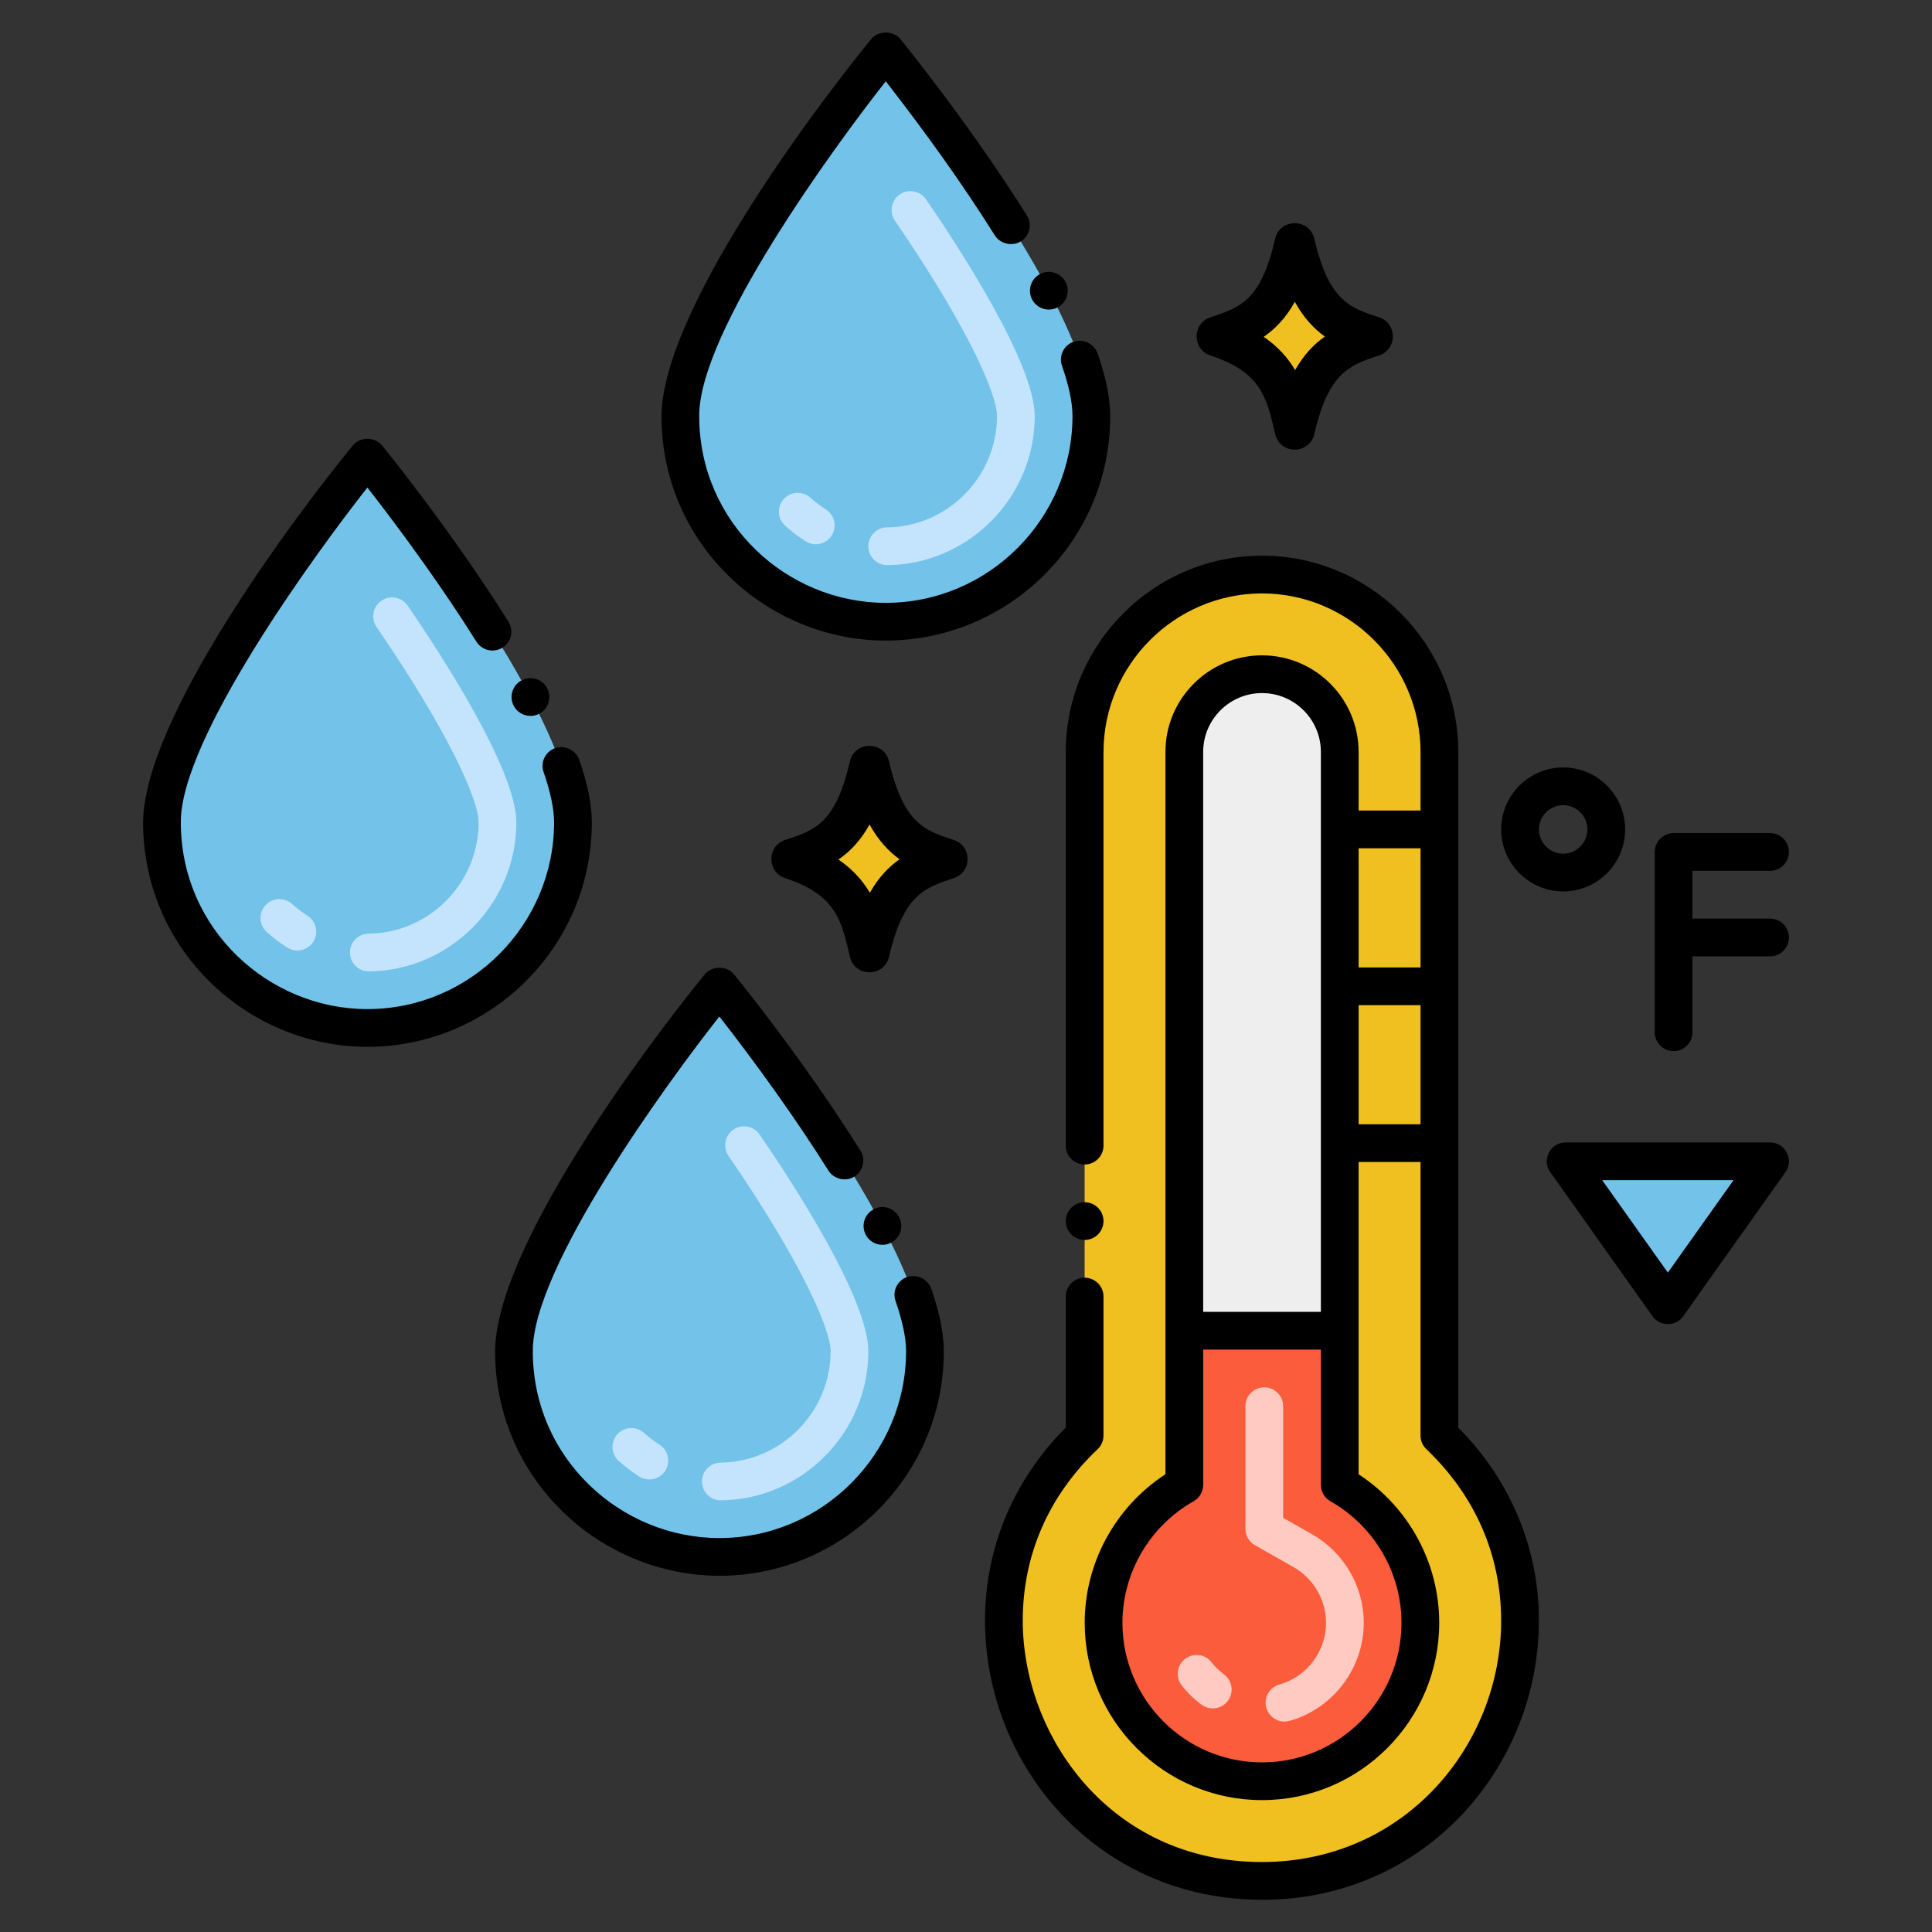 <?xml version="1.0" encoding="utf-8"?>
<!-- Generator: Adobe Illustrator 24.0.0, SVG Export Plug-In . SVG Version: 6.00 Build 0)  -->
<svg version="1.1" id="Layer_1" xmlns="http://www.w3.org/2000/svg" xmlns:xlink="http://www.w3.org/1999/xlink" x="0px" y="0px"
	 viewBox="0 0 256 256" enable-background="new 0 0 256 256" xml:space="preserve">
<rect x="0" y="0" width="256" height="256" fill="#333333" stroke="none"/>
<g>
</g>
<g>
	<path fill="#72C2E9" d="M75.919,108.97c0,15.298-12.513,27.239-27.229,27.246c-14.391,0.007-27.231-11.634-27.231-27.246
		c0-12.534,19.337-38.712,27.23-48.37C48.689,60.6,75.919,93.93,75.919,108.97z"/>
	<path fill="#72C2E9" d="M122.559,179.057c0,15.298-12.513,27.239-27.229,27.246c-14.391,0.007-27.231-11.634-27.231-27.246
		c0-12.534,19.337-38.712,27.23-48.37C95.329,130.687,122.559,164.017,122.559,179.057z"/>
	<path fill="#72C2E9" d="M144.609,55.136c0,11.62-7.29,21.55-17.55,25.44c-17.745,6.779-36.91-6.366-36.91-25.44
		c0-12.534,19.337-38.712,27.23-48.37C117.379,6.767,144.609,40.097,144.609,55.136z"/>
	<path fill="#F0C020" d="M167.23,249.233c-19.29,0-32.37-14.76-34.03-31.01c-1-9.76,2.13-20.06,10.52-28.01V99.639
		c0-12.994,10.593-23.51,23.51-23.51c12.95,0,23.5,10.55,23.5,23.51v90.585C213.1,211.503,197.98,249.233,167.23,249.233z"/>
	<path fill="#EEEEEE" d="M177.523,99.634v76.695h-20.596V99.634c0-5.698,4.617-10.298,10.298-10.298
		C172.906,89.336,177.523,93.936,177.523,99.634z"/>
	<path fill="#FB5C3C" d="M188.205,215.028c0,11.605-9.375,20.997-20.98,20.997c-11.588,0-20.997-9.392-20.997-20.997
		c0-7.841,4.321-14.672,10.699-18.279v-20.421h20.596v20.421C183.884,200.357,188.205,207.187,188.205,215.028z"/>
	<polygon fill="#72C2E9" points="207.454,153.878 220.998,172.953 234.541,153.878 	"/>
	<path fill="#F0C020" d="M125.559,113.829c-3.961-1.309-8.051-2.453-10.348-12.345c-2.115,9.112-5.504,10.745-10.348,12.345
		c7.9,2.61,9.092,6.933,10.348,12.345C117.376,116.844,120.957,115.35,125.559,113.829z"/>
	<path d="M112.62,126.775c-1.147-4.945-1.905-8.212-8.591-10.421c-2.43-0.803-2.424-4.25,0-5.051
		c4.025-1.33,6.684-2.209,8.591-10.422c0.633-2.73,4.546-2.737,5.181,0c1.95,8.399,4.863,9.193,8.591,10.421
		c2.43,0.803,2.424,4.25,0,5.051c-3.881,1.282-6.686,2.209-8.591,10.421C117.165,129.518,113.257,129.518,112.62,126.775z
		 M111.1,113.89c1.914,1.314,3.222,2.815,4.164,4.403c1.141-2.017,2.462-3.405,3.934-4.439c-1.411-1.01-2.778-2.44-3.977-4.601
		C114.035,111.386,112.649,112.827,111.1,113.89z"/>
	<path fill="#F0C020" d="M181.907,44.571c-3.961-1.309-8.051-2.453-10.348-12.345c-2.115,9.112-5.504,10.745-10.348,12.345
		c7.9,2.61,9.092,6.933,10.348,12.345C173.724,47.587,177.305,46.092,181.907,44.571z"/>
	<path d="M168.969,57.518c-1.147-4.945-1.905-8.212-8.591-10.421c-2.43-0.803-2.424-4.25,0-5.051
		c4.025-1.33,6.684-2.209,8.591-10.422c0.633-2.73,4.546-2.737,5.181,0c1.95,8.399,4.863,9.193,8.591,10.421
		c2.43,0.803,2.424,4.25,0,5.051c-3.881,1.282-6.686,2.209-8.591,10.421C173.514,60.26,169.606,60.261,168.969,57.518z
		 M167.449,44.632c1.914,1.314,3.222,2.815,4.164,4.403c1.141-2.017,2.462-3.405,3.934-4.439c-1.411-1.01-2.778-2.44-3.977-4.601
		C170.383,42.128,168.997,43.57,167.449,44.632z"/>
	<path fill="#C4E4FD" d="M48.87,128.715c-1.368,0-2.484-1.101-2.5-2.472c-0.015-1.381,1.091-2.512,2.472-2.528
		c8.038-0.089,14.577-6.704,14.576-14.745c0-3.078-4.183-12.279-13.529-25.897c-0.781-1.138-0.492-2.695,0.647-3.476
		c1.138-0.781,2.694-0.491,3.476,0.647c4.331,6.312,14.406,21.746,14.406,28.727c0,10.768-8.756,19.625-19.521,19.745
		C48.889,128.715,48.879,128.715,48.87,128.715z M38.063,125.561c-0.964-0.612-1.88-1.308-2.722-2.07
		c-1.024-0.926-1.104-2.506-0.178-3.531c0.925-1.023,2.507-1.105,3.531-0.178c0.633,0.572,1.323,1.096,2.049,1.557
		c1.166,0.74,1.511,2.285,0.771,3.451C40.774,125.953,39.23,126.302,38.063,125.561z"/>
	<path fill="#C4E4FD" d="M93.011,196.33c-0.015-1.381,1.091-2.512,2.472-2.528c8.038-0.089,14.576-6.704,14.576-14.745
		c0-3.079-4.183-12.28-13.529-25.897c-0.781-1.138-0.492-2.694,0.647-3.476s2.695-0.492,3.476,0.646
		c4.332,6.312,14.406,21.745,14.406,28.727c0,10.768-8.756,19.625-19.52,19.745C94.159,198.817,93.026,197.711,93.011,196.33z
		 M84.702,195.647c-0.964-0.612-1.879-1.308-2.721-2.069c-1.024-0.926-1.104-2.506-0.178-3.531c0.925-1.024,2.507-1.104,3.531-0.178
		c0.633,0.572,1.323,1.096,2.049,1.558c1.166,0.74,1.51,2.285,0.77,3.451C87.414,196.04,85.87,196.389,84.702,195.647z"/>
	<path fill="#C4E4FD" d="M117.56,74.881c-1.368,0-2.484-1.101-2.5-2.472c-0.015-1.381,1.091-2.512,2.472-2.528
		c8.038-0.089,14.577-6.704,14.576-14.745c0-3.078-4.183-12.279-13.529-25.897c-0.781-1.139-0.492-2.695,0.647-3.476
		c1.139-0.78,2.695-0.491,3.476,0.647c4.331,6.312,14.406,21.746,14.406,28.727c0,10.768-8.756,19.625-19.521,19.745
		C117.579,74.881,117.569,74.881,117.56,74.881z M106.752,71.727c-0.964-0.612-1.88-1.308-2.722-2.07
		c-1.024-0.926-1.104-2.506-0.178-3.531c0.925-1.023,2.506-1.105,3.531-0.178c0.633,0.572,1.323,1.096,2.049,1.557
		c1.166,0.74,1.511,2.285,0.771,3.451C109.464,72.12,107.92,72.468,106.752,71.727z"/>
	<path fill="#FFCAC2" d="M167.792,226.294c-0.375-1.329,0.399-2.71,1.728-3.085c3.643-1.027,6.186-4.391,6.186-8.181
		c0-3.047-1.666-5.884-4.348-7.405l-5.067-2.874c-0.783-0.444-1.267-1.275-1.267-2.175v-16.246c0-1.381,1.119-2.5,2.5-2.5
		s2.5,1.119,2.5,2.5v14.79l3.8,2.155c4.245,2.407,6.881,6.911,6.881,11.754c0,6.019-4.042,11.362-9.829,12.994
		C169.55,228.396,168.167,227.626,167.792,226.294z M159.215,225.886c-0.986-0.729-1.871-1.589-2.627-2.557
		c-0.851-1.088-0.658-2.659,0.429-3.509c1.088-0.851,2.66-0.657,3.509,0.429c0.479,0.612,1.037,1.155,1.659,1.615
		c1.111,0.82,1.346,2.386,0.525,3.496C161.891,226.471,160.325,226.706,159.215,225.886z"/>
	<path d="M63.13,85.03c0.768,1.193,2.306,1.505,3.45,0.79c1.183-0.747,1.523-2.29,0.79-3.45C60.04,70.69,51.58,60.2,50.64,59.04
		l-0.02-0.02c-0.95-1.17-2.91-1.17-3.87,0c-8.297,10.161-27.709,36.372-27.79,49.95c0.021,17.033,14.002,29.74,29.72,29.74h0.01
		c16.209,0,29.73-13.16,29.73-29.74c-0.01-2.37-0.55-5.09-1.67-8.31c-0.45-1.26-1.91-1.98-3.19-1.53
		c-1.293,0.451-1.986,1.873-1.53,3.18c0.91,2.61,1.4,4.92,1.39,6.66c0,13.489-11.031,24.74-24.75,24.74
		c-13.004,0-24.71-10.518-24.71-24.74C23.871,97.926,41.753,73.393,48.68,64.6C53.503,70.77,58.919,78.301,63.13,85.03z"/>
	<path d="M71.46,94.57c1.21-0.65,1.68-2.16,1.04-3.38c-0.647-1.206-2.147-1.69-3.38-1.04c-1.22,0.64-1.69,2.15-1.05,3.37
		c0,0,0,0,0.01,0.01C68.723,94.756,70.243,95.211,71.46,94.57z"/>
	<path d="M95.32,208.8h0.01h0.01c16.228,0,29.72-13.192,29.72-29.74c-0.01-2.38-0.55-5.09-1.67-8.31c-0.45-1.27-1.91-1.98-3.19-1.54
		c-1.256,0.438-2.006,1.828-1.53,3.19c0.91,2.61,1.4,4.91,1.39,6.66c0,13.489-11.032,24.74-24.75,24.74
		c-13.067,0-24.71-10.573-24.71-24.74c-0.089-11.083,17.859-35.67,24.72-44.37c4.935,6.32,10.193,13.63,14.45,20.42
		c0.71,1.14,2.31,1.51,3.45,0.79c1.17-0.73,1.52-2.27,0.79-3.44c-7.6-12.11-16.37-22.9-16.75-23.36c-0.95-1.16-2.91-1.16-3.87,0
		c-8.319,10.217-27.709,36.383-27.79,49.96C65.621,195.979,79.443,208.76,95.32,208.8z"/>
	<path d="M118.09,164.65c1.241-0.641,1.679-2.174,1.05-3.37c-0.668-1.261-2.211-1.689-3.38-1.04c-1.22,0.64-1.69,2.16-1.04,3.37
		c0,0.01,0,0.01,0,0.01C115.4,164.888,116.95,165.269,118.09,164.65z"/>
	<path d="M131.82,31.19c0.71,1.13,2.31,1.5,3.45,0.79c1.17-0.73,1.52-2.28,0.79-3.44c-7.3-11.64-15.78-22.16-16.72-23.32l-0.03-0.04
		c-0.95-1.16-2.92-1.16-3.87,0c-8.326,10.202-27.709,36.396-27.79,49.96c0.021,17.011,13.991,29.74,29.72,29.74
		c16.183,0,29.74-13.123,29.74-29.74c-0.01-2.37-0.55-5.09-1.67-8.31c-0.45-1.27-1.91-1.99-3.19-1.54
		c-1.245,0.434-2.003,1.813-1.53,3.19c0.92,2.62,1.4,4.92,1.39,6.66c0,13.489-11.031,24.74-24.75,24.74
		c-13.108,0-24.71-10.619-24.71-24.74c-0.089-11.062,17.826-35.628,24.72-44.37C122.435,17.292,127.341,24.059,131.82,31.19z"/>
	<path d="M137.81,36.31c-1.267,0.687-1.674,2.211-1.04,3.38c0.659,1.258,2.214,1.668,3.37,1.04c1.22-0.64,1.69-2.15,1.05-3.37
		c0,0,0,0,0-0.01C140.539,36.136,139.032,35.664,137.81,36.31z"/>
	<circle cx="143.72" cy="161.8" r="2.5"/>
	<path d="M167.23,73.63c-14.33,0-26,11.67-26.01,26.01v52.16c0,1.38,1.12,2.5,2.5,2.5s2.5-1.12,2.5-2.5c0-0.01,0-0.01,0-0.01V99.64
		c0.02-11.57,9.45-20.99,21.01-21.01c11.56,0.02,20.98,9.44,21,21.01v7.76h-8.207v-7.766c0-7.057-5.741-12.798-12.798-12.798
		c-7.057,0-12.798,5.741-12.798,12.798v76.695v19.016c-6.634,4.325-10.699,11.737-10.699,19.683
		c0,12.957,10.541,23.497,23.497,23.497c12.947,0,23.479-10.541,23.479-23.497c0-7.942-4.057-15.353-10.682-19.682
		c0-13.778,0-27.543,0-41.377h8.207v36.25c0,0.7,0.28,1.34,0.78,1.81c6.47,6.17,9.89,14.02,9.9,22.7
		c0.021,16.395-12.661,31.979-31.68,32c-20.083,0-31.71-16.665-31.71-32.01c0.01-8.7,3.44-16.54,9.92-22.69
		c0.5-0.47,0.78-1.13,0.78-1.82V171.8c0-1.38-1.12-2.5-2.5-2.5s-2.5,1.12-2.5,2.5v17.36c-6.91,6.91-10.71,15.98-10.7,25.56
		c0,19.355,15.009,37.01,36.71,37.01l0.04-0.05v0.05c21.515,0,36.64-17.579,36.64-37c0.02-9.56-3.78-18.64-10.68-25.56V99.64
		C193.23,85.3,181.56,73.63,167.23,73.63z M159.427,99.634c0-4.3,3.499-7.798,7.798-7.798s7.798,3.498,7.798,7.798
		c0,11.979,0,66.617,0,74.195h-15.596V99.634z M185.705,215.028c0,10.199-8.29,18.497-18.479,18.497
		c-10.199,0-18.497-8.298-18.497-18.497c0-6.643,3.613-12.813,9.43-16.103c0.784-0.443,1.269-1.275,1.269-2.176v-17.92h15.596v17.92
		c0,0.9,0.484,1.73,1.267,2.175C182.098,202.218,185.705,208.389,185.705,215.028z M188.23,148.97h-8.207v-15.78h8.207V148.97z
		 M188.23,128.19h-8.207V112.4h8.207V128.19z"/>
	<path d="M205.42,155.32l13.54,19.08c0.993,1.396,3.082,1.401,4.08,0l13.54-19.08c1.166-1.64-0.006-3.94-2.04-3.94h-27.09
		C205.418,151.38,204.237,153.687,205.42,155.32z M229.7,156.38l-8.7,12.25l-8.7-12.25H229.7z"/>
	<path d="M207.13,101.69c-4.53,0-8.21,3.69-8.22,8.21c0.01,4.53,3.69,8.21,8.22,8.22c4.53-0.01,8.21-3.69,8.21-8.22
		C215.34,105.38,211.66,101.69,207.13,101.69z M207.13,113.12c-1.77-0.01-3.21-1.45-3.22-3.22c0.01-1.77,1.45-3.21,3.22-3.21
		s3.21,1.44,3.21,3.21S208.9,113.11,207.13,113.12z"/>
	<path d="M234.54,115.39c1.38,0,2.5-1.12,2.5-2.5c0-1.38-1.12-2.5-2.5-2.5h-12.78c-1.38,0-2.5,1.12-2.5,2.5v23.89
		c0,1.38,1.12,2.5,2.5,2.5s2.5-1.12,2.5-2.5v-10.06h10.28c1.38,0,2.5-1.12,2.5-2.5s-1.12-2.5-2.5-2.5h-10.28v-6.33H234.54z"/>
</g>
</svg>
